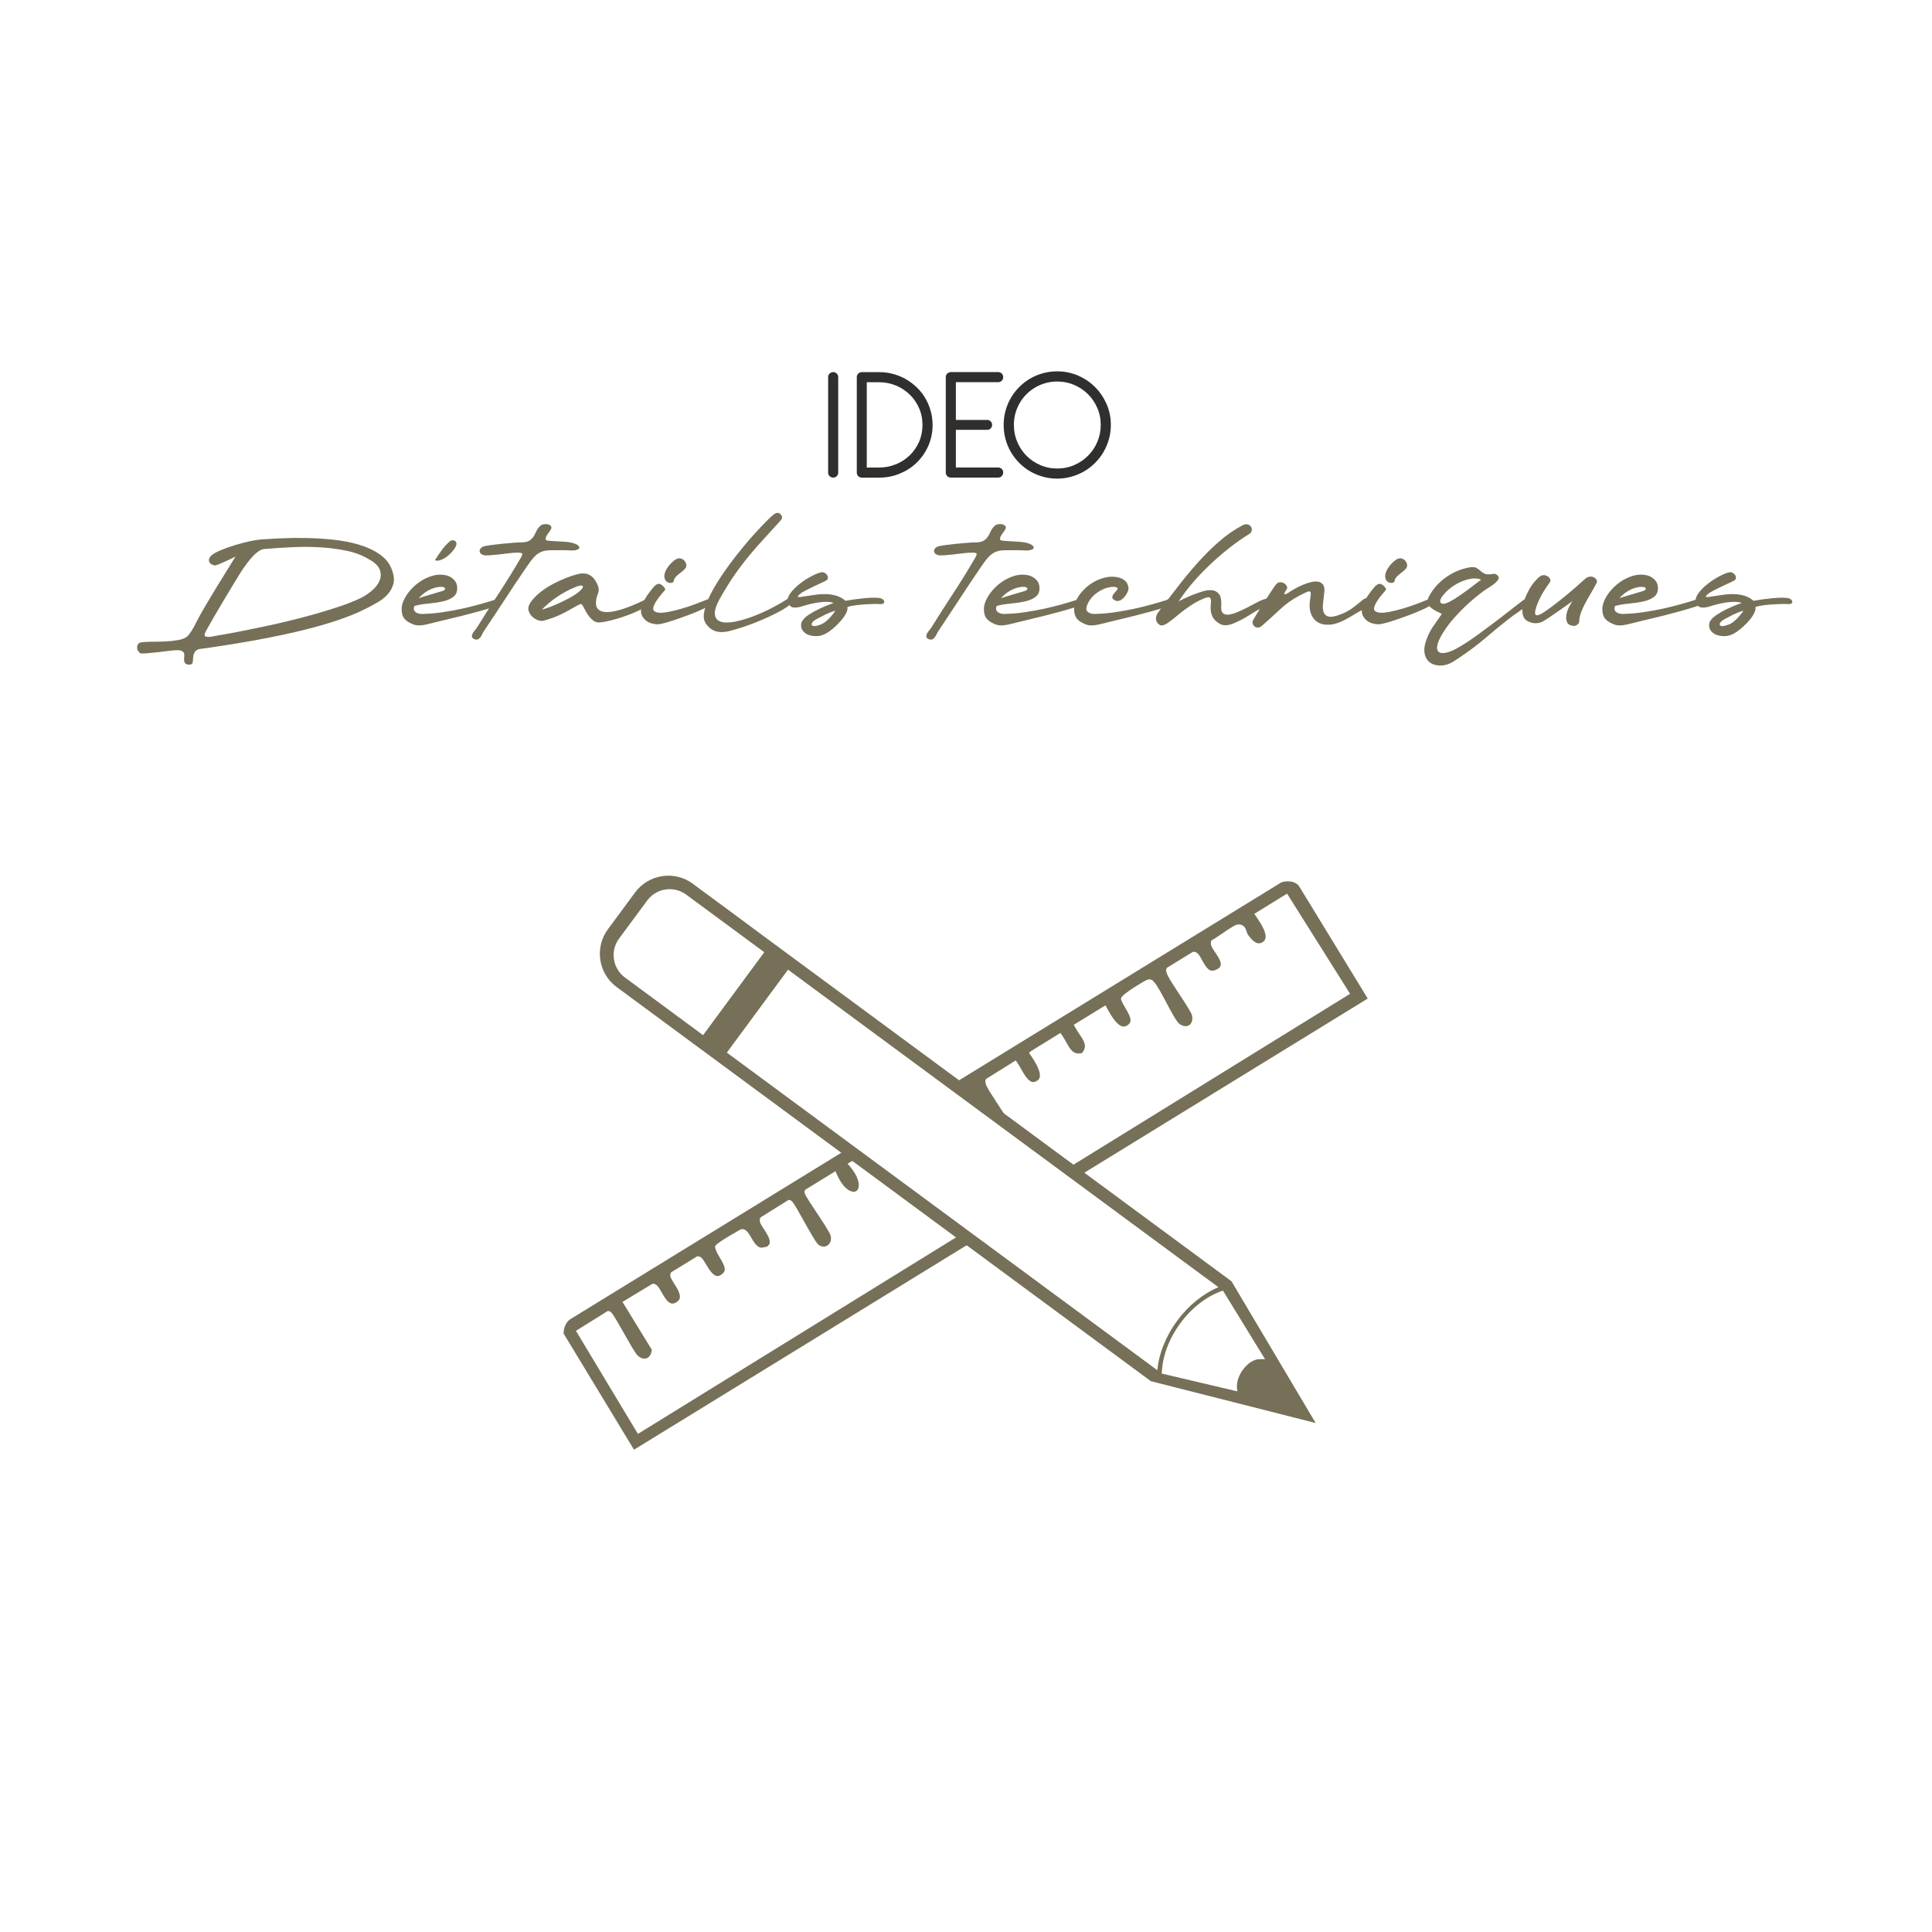 <?xml version="1.0" encoding="UTF-8"?> <svg xmlns="http://www.w3.org/2000/svg" id="Calque_1" version="1.1" viewBox="0 0 600 600"><defs><style> .st0 { fill: #757057; } .st1 { fill: #302f2e; stroke: #302f2e; stroke-miterlimit: 10; stroke-width: .75px; } </style></defs><g><path class="st0" d="M73.15,172.84c-.28.16-.74.39-1.38.69-.64.3-1.31.61-2.01.93-.7.32-1.33.59-1.89.81-.56.22-.9.33-1.02.33-.44-.04-.83-.16-1.17-.36-.34-.2-.57-.45-.69-.75-.12-.3-.13-.63-.03-.99.1-.36.39-.74.87-1.14.64-.52,1.63-1.05,2.97-1.59s2.76-1.04,4.26-1.5c1.5-.46,2.95-.84,4.35-1.14,1.4-.3,2.5-.49,3.3-.57,1.6-.12,3.63-.24,6.09-.36,2.46-.12,5.1-.16,7.92-.12,2.82.04,5.69.21,8.61.51,2.92.3,5.63.82,8.13,1.56,2.5.74,4.68,1.76,6.54,3.06,1.86,1.3,3.13,2.97,3.81,5.01.56,1.6.67,3,.33,4.2s-.93,2.26-1.77,3.18c-.84.92-1.86,1.73-3.06,2.43-1.2.7-2.4,1.35-3.6,1.95-2.28,1.16-4.82,2.23-7.62,3.21-2.8.98-5.7,1.87-8.7,2.67-3,.8-6.04,1.53-9.12,2.19-3.08.66-6.06,1.25-8.94,1.77-2.88.52-5.59.98-8.13,1.38-2.54.4-4.77.74-6.69,1.02-.84.12-1.54.21-2.1.27-.56.06-1.02.21-1.38.45-.36.24-.63.61-.81,1.11-.18.5-.29,1.25-.33,2.25,0,.64-.26,1-.78,1.08-.52.08-.96.02-1.32-.18-.52-.28-.72-.92-.6-1.92.16-1.04-.02-1.71-.54-2.01-.52-.3-1.2-.41-2.04-.33-.4,0-1.16.07-2.28.21-1.12.14-2.3.28-3.54.42-1.24.14-2.38.25-3.42.33-1.04.08-1.66.06-1.86-.06-.32-.24-.56-.53-.72-.87-.16-.34-.23-.69-.21-1.05s.13-.67.33-.93c.2-.26.52-.43.96-.51.76-.12,1.82-.18,3.18-.18s2.76-.03,4.2-.09,2.78-.2,4.02-.42c1.24-.22,2.16-.57,2.76-1.05.88-.76,1.9-2.34,3.06-4.74.72-1.4,1.59-2.97,2.61-4.71,1.02-1.74,2.08-3.51,3.18-5.31,1.1-1.8,2.2-3.58,3.3-5.34,1.1-1.76,2.09-3.36,2.97-4.8ZM114.67,173.74c-1.96-1.2-4.22-2.08-6.78-2.64-2.56-.56-5.28-.93-8.16-1.11-2.88-.18-5.83-.2-8.85-.06-3.02.14-5.95.33-8.79.57-.56.04-1.15.27-1.77.69s-1.21.93-1.77,1.53c-.56.6-1.1,1.24-1.62,1.92-.52.68-.96,1.28-1.32,1.8-.2.28-.63.95-1.29,2.01-.66,1.06-1.43,2.32-2.31,3.78-.88,1.46-1.81,3.01-2.79,4.65-.98,1.64-1.88,3.17-2.7,4.59-.82,1.42-1.51,2.63-2.07,3.63-.56,1-.84,1.56-.84,1.68-.12.44-.06.72.18.84.24.12.55.18.93.18s.77-.04,1.17-.12c.4-.08.7-.14.9-.18,2.2-.36,4.59-.79,7.17-1.29,2.58-.5,5.24-1.04,7.98-1.62,2.74-.58,5.5-1.21,8.28-1.89,2.78-.68,5.46-1.39,8.04-2.13,2.58-.74,5-1.49,7.26-2.25,2.26-.76,4.25-1.54,5.97-2.34,1.4-.64,2.69-1.45,3.87-2.43,1.18-.98,2.01-2.03,2.49-3.15.48-1.12.52-2.26.12-3.42-.4-1.16-1.5-2.24-3.3-3.24Z"></path><path class="st0" d="M127.27,193.42c-1.32-.68-2.11-1.59-2.37-2.73-.26-1.14-.23-2.21.09-3.21.36-1.2,1.01-2.4,1.95-3.6s2.04-2.24,3.3-3.12c1.26-.88,2.61-1.53,4.05-1.95,1.44-.42,2.86-.47,4.26-.15.84.2,1.6.61,2.28,1.23.68.62,1.06,1.39,1.14,2.31.12,1.4-.26,2.44-1.14,3.12-.88.68-2.01,1.17-3.39,1.47-1.38.3-2.87.52-4.47.66-1.6.14-3.04.39-4.32.75,0,.08,0,.14-.03.18-.02.04-.03.08-.03.12-.2.72-.02,1.27.54,1.65.56.38,1.26.55,2.1.51,1.96-.04,3.98-.21,6.06-.51,2.08-.3,4.09-.66,6.03-1.08,1.94-.42,3.77-.87,5.49-1.35,1.72-.48,3.2-.92,4.44-1.32.48-.24.9-.32,1.26-.24.36.08.59.25.69.51.1.26.06.55-.12.87-.18.32-.57.58-1.17.78-1.88.6-3.66,1.13-5.34,1.59-1.68.46-3.36.9-5.04,1.32s-3.41.84-5.19,1.26-3.71.89-5.79,1.41c-1.04.24-1.94.35-2.7.33-.76-.02-1.62-.29-2.58-.81ZM138.07,183.22c.16-.24.2-.43.12-.57-.08-.14-.22-.24-.42-.3-.2-.06-.42-.09-.66-.09h-.6c-1.24.12-2.44.51-3.6,1.17-1.16.66-2.12,1.45-2.88,2.37.64-.24,1.4-.49,2.28-.75.88-.26,1.73-.51,2.55-.75.82-.24,1.53-.45,2.13-.63s.96-.33,1.08-.45ZM135.07,173.98c.8-1.28,1.55-2.38,2.25-3.3.7-.92,1.43-1.72,2.19-2.4.28-.28.58-.44.9-.48.32-.04.6.01.84.15.24.14.4.36.48.66s.02.65-.18,1.05c-.24.52-.61,1.07-1.11,1.65-.5.58-1.06,1.1-1.68,1.56-.62.46-1.26.81-1.92,1.05-.66.24-1.25.26-1.77.06Z"></path><path class="st0" d="M150.36,169.66c.4-.12,1.13-.25,2.19-.39,1.06-.14,2.17-.27,3.33-.39,1.16-.12,2.27-.22,3.33-.3,1.06-.08,1.83-.12,2.31-.12,1.28,0,2.21-.17,2.79-.51.58-.34,1.04-.78,1.38-1.32s.64-1.11.9-1.71.71-1.18,1.35-1.74c.24-.2.59-.33,1.05-.39.46-.06.88-.04,1.26.06.38.1.67.29.87.57.2.28.18.62-.06,1.02-.16.28-.37.59-.63.93-.26.34-.48.67-.66.99-.18.32-.29.61-.33.87-.04.26.06.45.3.57.2.08.58.14,1.14.18.56.04,1.19.08,1.89.12.7.04,1.43.08,2.19.12.76.04,1.48.12,2.16.24,1,.2,1.73.46,2.19.78.46.32.66.62.6.9-.06.28-.37.5-.93.66-.56.16-1.34.2-2.34.12-.24,0-.5,0-.78-.03-.28-.02-.58-.03-.9-.03-1.76,0-3.16.01-4.2.03-1.04.02-1.94.19-2.7.51-.76.32-1.48.84-2.16,1.56-.68.72-1.5,1.8-2.46,3.24-2.24,3.28-4.43,6.56-6.57,9.84-2.14,3.28-4.31,6.56-6.51,9.84-.2.28-.39.62-.57,1.02-.18.4-.39.75-.63,1.05-.24.3-.52.51-.84.63-.32.12-.72.06-1.2-.18-.36-.2-.55-.44-.57-.72-.02-.28.05-.58.21-.9.16-.32.37-.63.63-.93.26-.3.47-.57.63-.81,2.24-3.6,4.53-7.18,6.87-10.74,2.34-3.56,4.57-7.16,6.69-10.8.56-.92.74-1.47.54-1.65-.2-.18-.8-.25-1.8-.21-.56,0-1.33.06-2.31.18s-1.99.24-3.03.36c-1.04.12-2,.21-2.88.27-.88.06-1.48.05-1.8-.03-.48-.12-.83-.31-1.05-.57-.22-.26-.32-.53-.3-.81.02-.28.15-.55.39-.81.24-.26.58-.45,1.02-.57Z"></path><path class="st0" d="M164.34,187.84c.32-.68.8-1.36,1.44-2.04.8-.88,1.74-1.71,2.82-2.49,1.08-.78,2.22-1.48,3.42-2.1,1.2-.62,2.4-1.17,3.6-1.65,1.2-.48,2.32-.86,3.36-1.14,1.76-.52,3.2-.43,4.32.27,1.12.7,1.96,1.91,2.52,3.63.2.68.16,1.35-.12,2.01-.28.66-.46,1.31-.54,1.95-.2,1.28-.04,2.21.48,2.79.52.58,1.25.91,2.19.99.94.08,2.03-.02,3.27-.3,1.24-.28,2.45-.64,3.63-1.08,1.18-.44,2.28-.89,3.3-1.35,1.02-.46,1.79-.83,2.31-1.11.48-.16.82.02,1.02.54.12.44-.11.91-.69,1.41-.58.5-1.37.99-2.37,1.47-1,.48-2.12.95-3.36,1.41-1.24.46-2.46.86-3.66,1.2-1.2.34-2.3.61-3.3.81-1,.2-1.74.28-2.22.24-.56-.04-1.06-.23-1.5-.57-.44-.34-.85-.74-1.23-1.2-.38-.46-.71-.95-.99-1.47-.28-.52-.54-1-.78-1.44-.32-.64-.58-.98-.78-1.02-.2-.04-.58.1-1.14.42-1.08.6-2.03,1.13-2.85,1.59-.82.46-1.61.87-2.37,1.23s-1.54.69-2.34.99c-.8.3-1.72.59-2.76.87-.56.2-1.18.18-1.86-.06-.68-.24-1.28-.6-1.8-1.08s-.9-1.05-1.14-1.71c-.24-.66-.2-1.33.12-2.01ZM168.25,189.34c.6-.16,1.37-.41,2.31-.75.94-.34,1.93-.75,2.97-1.23,1.04-.48,2.09-1,3.15-1.56,1.06-.56,1.99-1.14,2.79-1.74,1.28-1.04,1.78-1.72,1.5-2.04-.28-.32-1.04-.22-2.28.3-1.96.8-3.82,1.79-5.58,2.97-1.76,1.18-3.38,2.53-4.86,4.05Z"></path><path class="st0" d="M202.14,193.54c-1.28-.44-2.19-1.21-2.73-2.31-.54-1.1-.47-2.41.21-3.93.44-.92.94-1.78,1.5-2.58.56-.8,1.18-1.6,1.86-2.4.48-.56.95-.89,1.41-.99.46-.1.97.13,1.53.69.6.56.79.98.57,1.26-.22.28-.53.64-.93,1.08-1.2,1.4-2.02,2.62-2.46,3.66-.4.92-.31,1.55.27,1.89.58.34,1.41.46,2.49.36,1.08-.1,2.34-.33,3.78-.69,1.44-.36,2.84-.77,4.2-1.23,1.36-.46,2.57-.9,3.63-1.32,1.06-.42,1.79-.71,2.19-.87.72-.32,1.24-.3,1.56.06.32.36.16.86-.48,1.5-.44.4-1.31.9-2.61,1.5-1.3.6-2.73,1.19-4.29,1.77-1.56.58-3.08,1.12-4.56,1.62-1.48.5-2.6.83-3.36.99-.72.2-1.36.29-1.92.27-.56-.02-1.18-.13-1.86-.33ZM212.88,176.44c-.28.36-.61.69-.99.99-.38.3-.76.6-1.14.9-.38.3-.72.63-1.02.99-.3.36-.47.78-.51,1.26-.08.16-.23.28-.45.36-.22.08-.46.11-.72.09-.26-.02-.52-.1-.78-.24-.26-.14-.47-.35-.63-.63-.32-.56-.41-1.16-.27-1.8.14-.64.4-1.26.78-1.86.38-.6.82-1.15,1.32-1.65.5-.5.99-.89,1.47-1.17.52-.28,1.01-.36,1.47-.24s.84.35,1.14.69c.3.34.49.73.57,1.17.08.44,0,.82-.24,1.14Z"></path><path class="st0" d="M238.98,160.9c.24-.2.5-.43.78-.69.28-.26.57-.48.87-.66.3-.18.6-.27.9-.27s.61.16.93.48c.36.4.5.75.42,1.05-.08.3-.28.63-.6.99-1.68,1.88-3.3,3.66-4.86,5.34-1.56,1.68-3.09,3.42-4.59,5.22s-2.99,3.75-4.47,5.85c-1.48,2.1-2.98,4.49-4.5,7.17-1.36,2.36-1.98,4.14-1.86,5.34.12,1.2.72,1.98,1.8,2.34,1.08.36,2.51.37,4.29.03,1.78-.34,3.66-.88,5.64-1.62,1.98-.74,3.92-1.6,5.82-2.58,1.9-.98,3.51-1.91,4.83-2.79.24-.16.48-.22.72-.18.24.04.42.15.54.33.12.18.17.4.15.66-.02.26-.19.55-.51.87-.44.44-1.23.99-2.37,1.65-1.14.66-2.46,1.34-3.96,2.04-1.5.7-3.1,1.38-4.8,2.04-1.7.66-3.35,1.23-4.95,1.71-.92.28-1.81.53-2.67.75-.86.22-1.68.33-2.46.33s-1.53-.14-2.25-.42c-.72-.28-1.4-.78-2.04-1.5-.96-1-1.36-2.2-1.2-3.6.16-1.4.64-3.02,1.44-4.86.88-1.96,2.07-4.08,3.57-6.36,1.5-2.28,3.13-4.55,4.89-6.81,1.76-2.26,3.56-4.42,5.4-6.48,1.84-2.06,3.54-3.85,5.1-5.37Z"></path><path class="st0" d="M249.18,188.26c-.92.32-1.8.46-2.64.42-.84-.04-1.44-.58-1.8-1.62-.28-.84-.04-1.78.72-2.82.76-1.04,1.73-2.02,2.91-2.94,1.18-.92,2.42-1.72,3.72-2.4,1.3-.68,2.35-1.08,3.15-1.2.24-.04.53.03.87.21.34.18.6.42.78.72s.25.62.21.96c-.04.34-.32.63-.84.87-1.32.6-2.43,1.12-3.33,1.56-.9.44-1.65.81-2.25,1.11-.6.3-1.07.55-1.41.75-.34.2-.59.38-.75.54-.56.44-.81.74-.75.9.06.16.63.14,1.71-.06,1.12-.16,2.27-.33,3.45-.51,1.18-.18,2.34-.26,3.48-.24,1.14.02,2.23.18,3.27.48,1.04.3,2,.83,2.88,1.59.88-.16,1.84-.31,2.88-.45,1.04-.14,2.06-.26,3.06-.36,1-.1,1.92-.15,2.76-.15s1.52.04,2.04.12c.36.08.66.22.9.42.24.2.38.42.42.66.04.24-.06.44-.3.6-.24.16-.66.22-1.26.18-.4-.04-1-.05-1.8-.03-.8.02-1.67.06-2.61.12-.94.06-1.9.15-2.88.27-.98.12-1.85.3-2.61.54.12.48,0,1.08-.33,1.8-.34.72-.81,1.44-1.41,2.16-.6.72-1.27,1.42-2.01,2.1-.74.68-1.41,1.22-2.01,1.62-1.36.96-2.74,1.42-4.14,1.38-1.4-.04-2.51-.39-3.33-1.05-.82-.66-1.2-1.51-1.14-2.55.06-1.04.89-2.08,2.49-3.12.92-.6,1.98-1.19,3.18-1.77,1.2-.58,2.68-1.19,4.44-1.83-.56-.2-1.23-.31-2.01-.33-.78-.02-1.61.03-2.49.15-.88.12-1.78.29-2.7.51-.92.22-1.76.45-2.52.69ZM254.52,194.08c.44-.12.9-.34,1.38-.66.48-.32.94-.7,1.38-1.14.44-.44.85-.89,1.23-1.35.38-.46.69-.89.93-1.29-1.08.32-2.11.72-3.09,1.2-.98.48-1.87.94-2.67,1.38-.72.4-1.19.77-1.41,1.11-.22.34-.27.61-.15.81.12.2.39.3.81.3s.95-.12,1.59-.36Z"></path><path class="st0" d="M291.48,169.66c.4-.12,1.13-.25,2.19-.39,1.06-.14,2.17-.27,3.33-.39,1.16-.12,2.27-.22,3.33-.3,1.06-.08,1.83-.12,2.31-.12,1.28,0,2.21-.17,2.79-.51.58-.34,1.04-.78,1.38-1.32s.64-1.11.9-1.71.71-1.18,1.35-1.74c.24-.2.59-.33,1.05-.39.46-.06.88-.04,1.26.06.38.1.67.29.87.57.2.28.18.62-.06,1.02-.16.28-.37.59-.63.93-.26.34-.48.67-.66.99-.18.32-.29.61-.33.87-.04.26.06.45.3.57.2.08.58.14,1.14.18.56.04,1.19.08,1.89.12.7.04,1.43.08,2.19.12.76.04,1.48.12,2.16.24,1,.2,1.73.46,2.19.78.46.32.66.62.6.9-.06.28-.37.5-.93.66-.56.16-1.34.2-2.34.12-.24,0-.5,0-.78-.03-.28-.02-.58-.03-.9-.03-1.76,0-3.16.01-4.2.03-1.04.02-1.94.19-2.7.51-.76.32-1.48.84-2.16,1.56-.68.72-1.5,1.8-2.46,3.24-2.24,3.28-4.43,6.56-6.57,9.84-2.14,3.28-4.31,6.56-6.51,9.84-.2.28-.39.62-.57,1.02-.18.4-.39.75-.63,1.05-.24.3-.52.51-.84.63-.32.12-.72.06-1.2-.18-.36-.2-.55-.44-.57-.72-.02-.28.05-.58.21-.9.16-.32.37-.63.63-.93.26-.3.47-.57.63-.81,2.24-3.6,4.53-7.18,6.87-10.74,2.34-3.56,4.57-7.16,6.69-10.8.56-.92.74-1.47.54-1.65-.2-.18-.8-.25-1.8-.21-.56,0-1.33.06-2.31.18s-1.99.24-3.03.36c-1.04.12-2,.21-2.88.27-.88.06-1.48.05-1.8-.03-.48-.12-.83-.31-1.05-.57-.22-.26-.32-.53-.3-.81.02-.28.15-.55.39-.81.24-.26.58-.45,1.02-.57Z"></path><path class="st0" d="M308.1,193.42c-1.32-.68-2.11-1.59-2.37-2.73-.26-1.14-.23-2.21.09-3.21.36-1.2,1.01-2.4,1.95-3.6s2.04-2.24,3.3-3.12c1.26-.88,2.61-1.53,4.05-1.95,1.44-.42,2.86-.47,4.26-.15.84.2,1.6.61,2.28,1.23.68.62,1.06,1.39,1.14,2.31.12,1.4-.26,2.44-1.14,3.12-.88.68-2.01,1.17-3.39,1.47-1.38.3-2.87.52-4.47.66-1.6.14-3.04.39-4.32.75,0,.08,0,.14-.03.18-.02.04-.03.08-.03.12-.2.72-.02,1.27.54,1.65.56.38,1.26.55,2.1.51,1.96-.04,3.98-.21,6.06-.51,2.08-.3,4.09-.66,6.03-1.08s3.77-.87,5.49-1.35c1.72-.48,3.2-.92,4.44-1.32.48-.24.9-.32,1.26-.24.36.08.59.25.69.51.1.26.06.55-.12.87-.18.32-.57.58-1.17.78-1.88.6-3.66,1.13-5.34,1.59-1.68.46-3.36.9-5.04,1.32-1.68.42-3.41.84-5.19,1.26-1.78.42-3.71.89-5.79,1.41-1.04.24-1.94.35-2.7.33-.76-.02-1.62-.29-2.58-.81ZM318.9,183.22c.16-.24.2-.43.12-.57-.08-.14-.22-.24-.42-.3-.2-.06-.42-.09-.66-.09h-.6c-1.24.12-2.44.51-3.6,1.17-1.16.66-2.12,1.45-2.88,2.37.64-.24,1.4-.49,2.28-.75.88-.26,1.73-.51,2.55-.75.82-.24,1.53-.45,2.13-.63.6-.18.96-.33,1.08-.45Z"></path><path class="st0" d="M336.12,193.42c-1.32-.68-2.11-1.59-2.37-2.73-.26-1.14-.23-2.21.09-3.21.36-1.2,1.01-2.36,1.95-3.48.94-1.12,2.03-2.08,3.27-2.88,1.24-.8,2.58-1.38,4.02-1.74,1.44-.36,2.86-.38,4.26-.06.84.2,1.55.57,2.13,1.11.58.54.91,1.27.99,2.19.04.32-.04.71-.24,1.17-.2.46-.46.9-.78,1.32-.32.42-.69.78-1.11,1.08s-.83.45-1.23.45c-.24.04-.52-.03-.84-.21-.32-.18-.58-.37-.78-.57-.12-.48.02-.97.42-1.47.4-.5.74-.89,1.02-1.17.16-.24.2-.43.12-.57-.08-.14-.22-.24-.42-.3-.2-.06-.42-.09-.66-.09h-.6c-.92.08-1.81.31-2.67.69-.86.38-1.65.85-2.37,1.41-.72.56-1.33,1.2-1.83,1.92-.5.72-.85,1.46-1.05,2.22-.2.72-.02,1.27.54,1.65.56.38,1.26.55,2.1.51,1.96-.04,3.98-.21,6.06-.51,2.08-.3,4.09-.66,6.03-1.08s3.77-.87,5.49-1.35c1.72-.48,3.2-.92,4.44-1.32.48-.24.9-.32,1.26-.24.36.08.59.25.69.51.1.26.06.55-.12.87-.18.32-.57.58-1.17.78-1.88.6-3.66,1.13-5.34,1.59-1.68.46-3.36.9-5.04,1.32-1.68.42-3.41.84-5.19,1.26-1.78.42-3.71.89-5.79,1.41-1.04.24-1.94.35-2.7.33-.76-.02-1.62-.29-2.58-.81Z"></path><path class="st0" d="M387.9,165.88c-1.92,1.16-3.9,2.54-5.94,4.14-2.04,1.6-4.04,3.32-6,5.16-1.96,1.84-3.8,3.76-5.52,5.76-1.72,2-3.22,4-4.5,6,.04-.08.21-.21.51-.39.3-.18.65-.36,1.05-.54.4-.18.83-.37,1.29-.57.46-.2.87-.38,1.23-.54,1.08-.44,2.19-.84,3.33-1.2,1.14-.36,2.17-.49,3.09-.39.92.1,1.65.52,2.19,1.26.54.74.75,1.99.63,3.75-.08,1.04.11,1.75.57,2.13.46.38,1.07.52,1.83.42.76-.1,1.62-.35,2.58-.75.96-.4,1.93-.85,2.91-1.35.98-.5,1.91-.99,2.79-1.47.88-.48,1.6-.82,2.16-1.02.4-.16.84-.29,1.32-.39.48-.1.82.15,1.02.75.16.56.03.93-.39,1.11-.42.18-.81.35-1.17.51-1.68.84-3.3,1.76-4.86,2.76-1.56,1-3.2,1.86-4.92,2.58-.72.32-1.48.51-2.28.57s-1.54-.13-2.22-.57c-.92-.56-1.56-1.18-1.92-1.86-.36-.68-.58-1.37-.66-2.07-.08-.7-.08-1.35,0-1.95.08-.6.09-1.1.03-1.5-.06-.4-.24-.64-.54-.72-.3-.08-.85.04-1.65.36-1.16.48-2.21,1.01-3.15,1.59-.94.58-1.84,1.19-2.7,1.83-.86.64-1.72,1.32-2.58,2.04-.86.72-1.79,1.44-2.79,2.16-.44.32-.93.56-1.47.72-.54.16-1.05-.02-1.53-.54-.32-.36-.52-.73-.6-1.11-.08-.38-.07-.75.03-1.11.1-.36.26-.71.48-1.05.22-.34.45-.67.69-.99,1.76-2.28,3.6-4.67,5.52-7.17,1.92-2.5,3.94-4.94,6.06-7.32,2.12-2.38,4.34-4.59,6.66-6.63,2.32-2.04,4.76-3.74,7.32-5.1.68-.36,1.26-.46,1.74-.3.48.16.82.42,1.02.78.2.36.25.76.15,1.2-.1.44-.37.78-.81,1.02Z"></path><path class="st0" d="M400.08,184.12c.6-.44,1.32-.89,2.16-1.35.84-.46,1.7-.87,2.58-1.23.88-.36,1.74-.63,2.58-.81.84-.18,1.57-.19,2.19-.03.62.16,1.09.51,1.41,1.05.32.54.4,1.35.24,2.43-.16,1.24-.29,2.4-.39,3.48-.1,1.08-.01,1.95.27,2.61.28.66.82,1.07,1.62,1.23.8.16,2.02-.08,3.66-.72,1.4-.52,2.69-1.23,3.87-2.13,1.18-.9,2.15-1.67,2.91-2.31.52-.44,1-.63,1.44-.57.44.06.76.24.96.54.2.3.24.67.12,1.11-.12.44-.46.8-1.02,1.08-.36.2-.82.45-1.38.75-.56.3-1.15.64-1.77,1.02-.62.38-1.26.76-1.92,1.14-.66.38-1.29.73-1.89,1.05-1.72.92-3.29,1.43-4.71,1.53-1.42.1-2.61-.11-3.57-.63-.96-.52-1.68-1.32-2.16-2.4-.48-1.08-.66-2.36-.54-3.84.12-.92.22-1.66.3-2.22.08-.56.05-.93-.09-1.11-.14-.18-.45-.18-.93,0-.48.18-1.26.55-2.34,1.11-2.24,1.16-4.28,2.6-6.12,4.32-1.84,1.72-3.74,3.44-5.7,5.16-.36.32-.74.49-1.14.51-.4.02-.74-.07-1.02-.27-.28-.2-.49-.48-.63-.84-.14-.36-.13-.72.03-1.08.04-.08.22-.39.54-.93.32-.54.71-1.19,1.17-1.95.46-.76.97-1.57,1.53-2.43.56-.86,1.1-1.69,1.62-2.49.52-.8.98-1.5,1.38-2.1.4-.6.7-1.02.9-1.26.4-.48.84-.72,1.32-.72s.91.12,1.29.36c.38.24.65.55.81.93.16.38.1.73-.18,1.05.08-.12.04-.06-.12.18-.16.24-.3.48-.42.72-.12.24-.12.4,0,.48.12.08.5-.06,1.14-.42Z"></path><path class="st0" d="M426,193.54c-1.28-.44-2.19-1.21-2.73-2.31-.54-1.1-.47-2.41.21-3.93.44-.92.94-1.78,1.5-2.58.56-.8,1.18-1.6,1.86-2.4.48-.56.95-.89,1.41-.99.46-.1.97.13,1.53.69.6.56.79.98.57,1.26-.22.28-.53.64-.93,1.08-1.2,1.4-2.02,2.62-2.46,3.66-.4.92-.31,1.55.27,1.89.58.34,1.41.46,2.49.36,1.08-.1,2.34-.33,3.78-.69,1.44-.36,2.84-.77,4.2-1.23,1.36-.46,2.57-.9,3.63-1.32,1.06-.42,1.79-.71,2.19-.87.72-.32,1.24-.3,1.56.06.32.36.16.86-.48,1.5-.44.4-1.31.9-2.61,1.5-1.3.6-2.73,1.19-4.29,1.77-1.56.58-3.08,1.12-4.56,1.62-1.48.5-2.6.83-3.36.99-.72.2-1.36.29-1.92.27-.56-.02-1.18-.13-1.86-.33ZM436.74,176.44c-.28.36-.61.69-.99.99-.38.3-.76.6-1.14.9-.38.3-.72.63-1.02.99-.3.36-.47.78-.51,1.26-.08.16-.23.28-.45.36-.22.08-.46.11-.72.09-.26-.02-.52-.1-.78-.24-.26-.14-.47-.35-.63-.63-.32-.56-.41-1.16-.27-1.8.14-.64.4-1.26.78-1.86.38-.6.82-1.15,1.32-1.65.5-.5.99-.89,1.47-1.17.52-.28,1.01-.36,1.47-.24s.84.35,1.14.69c.3.34.49.73.57,1.17.08.44,0,.82-.24,1.14Z"></path><path class="st0" d="M447.78,190.66c-.56-.28-1.16-.58-1.8-.9-.64-.32-1.19-.68-1.65-1.08-.46-.4-.77-.87-.93-1.41s-.04-1.21.36-2.01c1.28-2.4,3.06-4.4,5.34-6,2.28-1.6,4.72-2.62,7.32-3.06.96-.16,1.67-.1,2.13.18.46.28.87.59,1.23.93.36.34.8.63,1.32.87.52.24,1.36.26,2.52.06.32-.08.63-.05.93.09.3.14.55.35.75.63.24.36.2.76-.12,1.2-.32.44-.73.85-1.23,1.23-.5.38-1.01.73-1.53,1.05-.52.32-.9.56-1.14.72-.96.68-2,1.48-3.12,2.4-1.12.92-2.22,1.9-3.3,2.94-1.08,1.04-2.13,2.13-3.15,3.27-1.02,1.14-1.91,2.27-2.67,3.39-1.32,1.88-2.16,3.43-2.52,4.65-.36,1.22-.3,2.07.18,2.55s1.34.58,2.58.3c1.24-.28,2.78-1,4.62-2.16,1.6-.96,3.29-2.09,5.07-3.39,1.78-1.3,3.53-2.6,5.25-3.9,1.72-1.3,3.33-2.54,4.83-3.72,1.5-1.18,2.75-2.15,3.75-2.91.48-.36.93-.58,1.35-.66.42-.08.73-.04.93.12.2.16.25.4.15.72-.1.32-.41.7-.93,1.14-.88.8-1.83,1.54-2.85,2.22-1.02.68-1.99,1.38-2.91,2.1-2.4,1.88-4.73,3.79-6.99,5.73-2.26,1.94-4.65,3.77-7.17,5.49-1.04.72-2.05,1.39-3.03,2.01-.98.62-1.99,1.01-3.03,1.17-.96.12-1.86.07-2.7-.15-.84-.22-1.54-.63-2.1-1.23-.56-.6-.93-1.39-1.11-2.37-.18-.98-.07-2.13.33-3.45.56-1.8,1.3-3.37,2.22-4.71.92-1.34,1.86-2.69,2.82-4.05ZM459.9,179.98c-.8-.32-1.69-.42-2.67-.3-.98.12-1.98.38-3,.78-1.02.4-2,.92-2.94,1.56-.94.64-1.75,1.32-2.43,2.04-1.32,1.4-1.82,2.41-1.5,3.03.32.62,1.22.57,2.7-.15.8-.4,1.69-.93,2.67-1.59.98-.66,1.93-1.33,2.85-2.01.92-.68,1.77-1.32,2.55-1.92.78-.6,1.39-1.06,1.83-1.38l-.06-.06Z"></path><path class="st0" d="M495.42,179.62c.48.36.64.78.48,1.26-.44.92-.96,1.88-1.56,2.88-.6,1-1.18,2.01-1.74,3.03s-1.05,2.05-1.47,3.09c-.42,1.04-.65,2.06-.69,3.06,0,.44-.21.8-.63,1.08-.42.28-.77.4-1.05.36-1.08-.08-1.77-.45-2.07-1.11-.3-.66-.38-1.42-.24-2.28.14-.86.42-1.7.84-2.52.42-.82.79-1.43,1.11-1.83-.04.04-.41.31-1.11.81-.7.5-1.52,1.08-2.46,1.74-.94.66-1.89,1.32-2.85,1.98-.96.66-1.74,1.17-2.34,1.53-1.52,1-3.16,1.12-4.92.36-.8-.36-1.34-.9-1.62-1.62-.28-.72-.38-1.54-.3-2.46.08-.92.31-1.88.69-2.88.38-1,.83-1.97,1.35-2.91.52-.94,1.09-1.78,1.71-2.52.62-.74,1.21-1.31,1.77-1.71.4-.28.83-.39,1.29-.33.46.06.85.21,1.17.45.32.24.54.52.66.84.12.32.08.62-.12.9-.44.6-.91,1.28-1.41,2.04-.5.76-.96,1.54-1.38,2.34-.42.8-.79,1.61-1.11,2.43-.32.82-.54,1.55-.66,2.19-.08.72.02,1.13.3,1.23.28.1.74,0,1.38-.33.72-.36,1.73-1.02,3.03-1.98,1.3-.96,2.65-2.01,4.05-3.15s2.73-2.26,3.99-3.36c1.26-1.1,2.19-1.93,2.79-2.49.32-.28.66-.47,1.02-.57.36-.1.69-.13.99-.09.3.04.55.12.75.24.2.12.32.22.36.3Z"></path><path class="st0" d="M500.16,193.42c-1.32-.68-2.11-1.59-2.37-2.73-.26-1.14-.23-2.21.09-3.21.36-1.2,1.01-2.4,1.95-3.6s2.04-2.24,3.3-3.12c1.26-.88,2.61-1.53,4.05-1.95,1.44-.42,2.86-.47,4.26-.15.84.2,1.6.61,2.28,1.23.68.62,1.06,1.39,1.14,2.31.12,1.4-.26,2.44-1.14,3.12-.88.68-2.01,1.17-3.39,1.47-1.38.3-2.87.52-4.47.66-1.6.14-3.04.39-4.32.75,0,.08,0,.14-.03.18-.02.04-.03.08-.03.12-.2.72-.02,1.27.54,1.65.56.38,1.26.55,2.1.51,1.96-.04,3.98-.21,6.06-.51,2.08-.3,4.09-.66,6.03-1.08,1.94-.42,3.77-.87,5.49-1.35,1.72-.48,3.2-.92,4.44-1.32.48-.24.9-.32,1.26-.24.36.08.59.25.69.51.1.26.06.55-.12.87-.18.32-.57.58-1.17.78-1.88.6-3.66,1.13-5.34,1.59-1.68.46-3.36.9-5.04,1.32s-3.41.84-5.19,1.26-3.71.89-5.79,1.41c-1.04.24-1.94.35-2.7.33-.76-.02-1.62-.29-2.58-.81ZM510.96,183.22c.16-.24.2-.43.12-.57-.08-.14-.22-.24-.42-.3-.2-.06-.42-.09-.66-.09h-.6c-1.24.12-2.44.51-3.6,1.17-1.16.66-2.12,1.45-2.88,2.37.64-.24,1.4-.49,2.28-.75.88-.26,1.73-.51,2.55-.75.82-.24,1.53-.45,2.13-.63s.96-.33,1.08-.45Z"></path><path class="st0" d="M531.18,188.26c-.92.32-1.8.46-2.64.42-.84-.04-1.44-.58-1.8-1.62-.28-.84-.04-1.78.72-2.82.76-1.04,1.73-2.02,2.91-2.94,1.18-.92,2.42-1.72,3.72-2.4,1.3-.68,2.35-1.08,3.15-1.2.24-.04.53.03.87.21.34.18.6.42.78.72s.25.62.21.96c-.04.34-.32.63-.84.87-1.32.6-2.43,1.12-3.33,1.56-.9.44-1.65.81-2.25,1.11-.6.3-1.07.55-1.41.75-.34.2-.59.38-.75.54-.56.44-.81.74-.75.9.06.16.63.14,1.71-.06,1.12-.16,2.27-.33,3.45-.51,1.18-.18,2.34-.26,3.48-.24,1.14.02,2.23.18,3.27.48,1.04.3,2,.83,2.88,1.59.88-.16,1.84-.31,2.88-.45,1.04-.14,2.06-.26,3.06-.36,1-.1,1.92-.15,2.76-.15s1.52.04,2.04.12c.36.08.66.22.9.42.24.2.38.42.42.66.04.24-.06.44-.3.6-.24.16-.66.22-1.26.18-.4-.04-1-.05-1.8-.03-.8.02-1.67.06-2.61.12-.94.06-1.9.15-2.88.27-.98.12-1.85.3-2.61.54.12.48,0,1.08-.33,1.8-.34.72-.81,1.44-1.41,2.16-.6.72-1.27,1.42-2.01,2.1-.74.68-1.41,1.22-2.01,1.62-1.36.96-2.74,1.42-4.14,1.38-1.4-.04-2.51-.39-3.33-1.05-.82-.66-1.2-1.51-1.14-2.55.06-1.04.89-2.08,2.49-3.12.92-.6,1.98-1.19,3.18-1.77,1.2-.58,2.68-1.19,4.44-1.83-.56-.2-1.23-.31-2.01-.33-.78-.02-1.61.03-2.49.15-.88.12-1.78.29-2.7.51-.92.22-1.76.45-2.52.69ZM536.52,194.08c.44-.12.9-.34,1.38-.66.48-.32.94-.7,1.38-1.14.44-.44.85-.89,1.23-1.35.38-.46.69-.89.93-1.29-1.08.32-2.11.72-3.09,1.2-.98.48-1.87.94-2.67,1.38-.72.4-1.19.77-1.41,1.11-.22.34-.27.61-.15.81.12.2.39.3.81.3s.95-.12,1.59-.36Z"></path></g><g><path class="st1" d="M259.94,146.77c0,.33-.11.61-.34.84s-.5.34-.84.34-.62-.11-.85-.34-.35-.5-.35-.84v-29.65c0-.33.12-.61.35-.84s.52-.34.85-.34.61.11.84.34.34.5.34.84v29.65Z"></path><path class="st1" d="M272.96,115.94c1.5,0,2.94.19,4.33.56,1.39.38,2.68.91,3.88,1.6,1.2.69,2.3,1.52,3.3,2.49,1,.97,1.85,2.04,2.55,3.23.7,1.18,1.24,2.46,1.64,3.84s.59,2.81.59,4.31c0,2.25-.42,4.35-1.27,6.29-.85,1.94-2.01,3.63-3.48,5.08-1.47,1.44-3.2,2.57-5.17,3.39-1.97.82-4.08,1.23-6.33,1.23h-5.34c-.33,0-.62-.11-.85-.34-.23-.23-.35-.5-.35-.84v-29.65c0-.33.12-.61.35-.84.23-.23.52-.34.85-.34h5.32ZM286.86,131.97c0-1.92-.36-3.71-1.09-5.37-.73-1.66-1.72-3.11-2.98-4.33-1.26-1.23-2.73-2.19-4.42-2.89-1.69-.7-3.5-1.05-5.41-1.05h-4.15v27.25h4.15c1.92,0,3.72-.35,5.41-1.04s3.17-1.65,4.42-2.87,2.25-2.65,2.98-4.31c.72-1.65,1.09-3.45,1.09-5.39Z"></path><path class="st1" d="M295.19,147.94c-.33-.03-.6-.17-.8-.4-.2-.23-.3-.52-.3-.85v-29.55c0-.37.12-.66.38-.88s.54-.33.88-.33h14.65c.33,0,.61.11.84.34.23.23.34.51.34.86s-.11.61-.34.84c-.22.23-.5.34-.84.34h-13.52v12.48h10.07c.33-.02.61.09.84.32.22.23.34.52.34.85s-.11.61-.34.83c-.22.22-.5.32-.84.32h-10.07v12.45h13.52c.33,0,.61.11.84.34.23.23.34.5.34.84s-.11.62-.34.86c-.22.24-.5.35-.84.34h-14.8Z"></path><path class="st1" d="M334.65,116.99c1.97.85,3.7,2.01,5.17,3.49,1.48,1.48,2.64,3.2,3.5,5.16.86,1.97,1.29,4.07,1.29,6.32,0,1.5-.2,2.95-.59,4.34-.39,1.39-.94,2.69-1.64,3.89-.7,1.2-1.55,2.3-2.55,3.3s-2.1,1.85-3.3,2.55c-1.2.7-2.5,1.25-3.89,1.64-1.39.39-2.84.59-4.34.59s-2.95-.2-4.34-.59c-1.39-.39-2.69-.94-3.89-1.64-1.2-.7-2.29-1.55-3.28-2.55-.98-1-1.83-2.1-2.53-3.3-.7-1.2-1.24-2.5-1.62-3.89-.38-1.39-.57-2.84-.57-4.34s.19-2.94.57-4.32.93-2.68,1.62-3.88c.7-1.2,1.54-2.3,2.53-3.29.98-.99,2.07-1.84,3.28-2.55,1.2-.71,2.5-1.25,3.89-1.64s2.84-.58,4.34-.58c2.25,0,4.36.43,6.34,1.27ZM324.64,118.6c-1.18.32-2.29.79-3.31,1.39-1.02.6-1.96,1.32-2.8,2.16-.84.84-1.56,1.77-2.16,2.8-.6,1.02-1.06,2.13-1.39,3.31-.32,1.18-.49,2.42-.49,3.7,0,1.93.36,3.74,1.08,5.43s1.7,3.15,2.95,4.41c1.25,1.26,2.72,2.25,4.4,2.98s3.49,1.09,5.43,1.09,3.72-.36,5.4-1.09c1.68-.73,3.15-1.72,4.41-2.98,1.26-1.26,2.25-2.73,2.97-4.41s1.09-3.49,1.09-5.43-.36-3.72-1.09-5.4c-.72-1.68-1.72-3.15-2.97-4.4-1.26-1.25-2.73-2.24-4.41-2.96-1.68-.73-3.48-1.09-5.4-1.09-1.28,0-2.52.16-3.7.49Z"></path></g><path class="st0" d="M215.15,274.44c-5.69-4.19-13.72-2.97-17.92,2.72l-8.44,11.43c-4.2,5.69-2.99,13.74,2.71,17.94l32.84,24.23,133.08,98.18,51.17,12.99-26.14-44.02-146.41-108.01c-4.37-3.28-13.78-10.21-20.9-15.45ZM217.65,320.96l-23.58-17.39c-3.83-2.83-4.65-8.25-1.82-12.08l8.76-11.85c2.83-3.83,8.25-4.64,12.08-1.82l23.56,17.38.7.51-.51.7-17.98,24.37-.51.7-.7-.51ZM225.72,326.91l.51-.7,17.98-24.37.51-.7.7.51,132.98,98.11c-4.61,1.91-9.18,5.49-12.82,10.42-3.64,4.94-5.71,10.38-6.17,15.35l-132.99-98.12-.7-.51ZM392.05,420.77l.82,1.34-1.57-.02c-1.75-.03-3.77,1.21-5.27,3.24-1.31,1.77-2.01,3.86-1.88,5.59l.09,1.17-1.15-.27-22.27-5.24h-.02c.12-4.99,2.05-10.6,5.78-15.66s8.5-8.53,13.21-10.12l.09.14,12.16,19.82Z"></path><g><path class="st0" d="M299.89,338.88l.45-.28,2.45,1.23.15.25,1.11,1.87,9.51,7.02c-.94-1.9-2.85-4.81-4.04-6.61-2.89-4.38-3.86-5.95-3.41-7l.13-.29,9.2-5.74.54.77c.36.5.71,1.14,1.09,1.81.9,1.59,2.12,3.77,3.45,4.09.5.12,1,0,1.59-.39.45-.29.7-.65.8-1.14.4-1.97-1.84-5.29-2.79-6.71l-.55-.81.76-.62,9-5.54.54.78c.46.67.86,1.38,1.24,2.06,1.35,2.42,2.23,4.02,4.9,3.4,1.75-2.1.73-3.62-.8-5.89-.44-.66-.9-1.33-1.29-2.05l-.45-.83,9.84-6.04.66,1.19c.86,1.56,2.66,4.81,4.52,5.33.5.14.96.07,1.46-.22.61-.35.97-.75,1.09-1.21.3-1.13-.68-2.79-1.54-4.26-.53-.89-1.02-1.74-1.29-2.53l-.1-.27.07-.29c.31-1.3,7.67-5.59,8.12-5.7.47-.12,1.35-.33,2.02.63,1.07,1.12,2.47,3.78,3.96,6.59,1.37,2.59,3.08,5.81,3.98,6.48,1.07.8,2.24.95,3.07.4.85-.57,1.16-1.76.82-3.12-.23-.91-2.21-3.91-3.8-6.32-3.66-5.53-4.53-7.05-4.09-8.07l.13-.29,8.12-4.99.32.02c1.13.07,1.75,1.23,2.48,2.58,1.46,2.72,2.41,3.8,4.21,3.06.89-.37,1.4-.81,1.56-1.34.33-1.11-.84-2.85-1.7-4.12-.96-1.43-1.66-2.45-1.23-3.45l.15-.35.34-.16c.51-.24,1.65-1.03,2.77-1.79,2.95-2.03,4.33-2.92,5.24-2.94h0c1.79,0,2.25,1.42,2.52,2.27.11.35.22.7.38.92,2.3,3.26,3.73,2.88,4.61,2.3.48-.31.75-.7.85-1.2.38-1.89-1.7-4.96-2.7-6.44l-.77-1.13,10.17-6.28,19.57,31.12-.86.53-86.41,53.38,3.37,2.49,89.38-54.93-21.34-34.92c-1.22-1.64-3.7-1.75-5.49-1.16l-101.46,62.31,3.41,2.51Z"></path><path class="st0" d="M297.51,383.91l-99.4,61.4-19.25-32.01,9.93-6.19.41.1c.72.17,1.23.93,4.53,6.77,1.54,2.72,3.45,6.08,4.12,6.8.95,1.02,2.07,1.4,3.01,1.02.91-.37,1.5-1.38,1.54-2.67l-9.08-14.81,9.33-5.64.31.02c1.04.06,1.64,1.12,2.47,2.57.81,1.43,1.81,3.2,3.01,3.52.46.12.97.02,1.54-.32.63-.37,1-.8,1.12-1.32.31-1.3-.87-3.16-1.74-4.52-.88-1.39-1.46-2.31-1.08-3.2l.12-.29,8.13-4.99.32.02c.96.06,1.52,1,2.38,2.44.81,1.35,2.03,3.39,3.3,3.65.48.1.99-.06,1.55-.46,1.55-1.11,1.24-2.26-.48-5.14-.64-1.08-1.25-2.1-1.49-3.13l-.07-.32.13-.3c.43-1.01,7.86-5.11,7.92-5.13,1.49-.37,2.35,1.11,3.19,2.54.82,1.41,1.74,3.01,3.14,3.17h.01c.26,0,1.58-.26,1.81-.36.42-.28.7-.64.79-1.07.25-1.21-.88-2.94-1.79-4.33-.92-1.41-1.58-2.42-1.18-3.36l.12-.29,8.75-5.46.41.1c.71.17,1.14.81,4.17,6.25,1.55,2.78,3.9,6.98,4.57,7.51.97.76,2.02.88,2.89.31.92-.6,1.3-1.79.99-3.05-.26-1.01-2.75-4.76-4.58-7.5-3.3-4.96-3.66-5.61-3.5-6.3l.1-.4,9.48-5.82.46,1.06c1.7,3.9,3.84,5.32,5.16,5.34.61.02,1.12-.29,1.39-.86.56-1.18.25-3.72-2.49-6.97l-.75-.9,2.06-1.24-3.42-2.52-84.99,52.2c-1.17.96-1.85,2.54-1.84,4.33l21.85,36.06,103.91-63.86-3.29-2.43Z"></path></g></svg> 